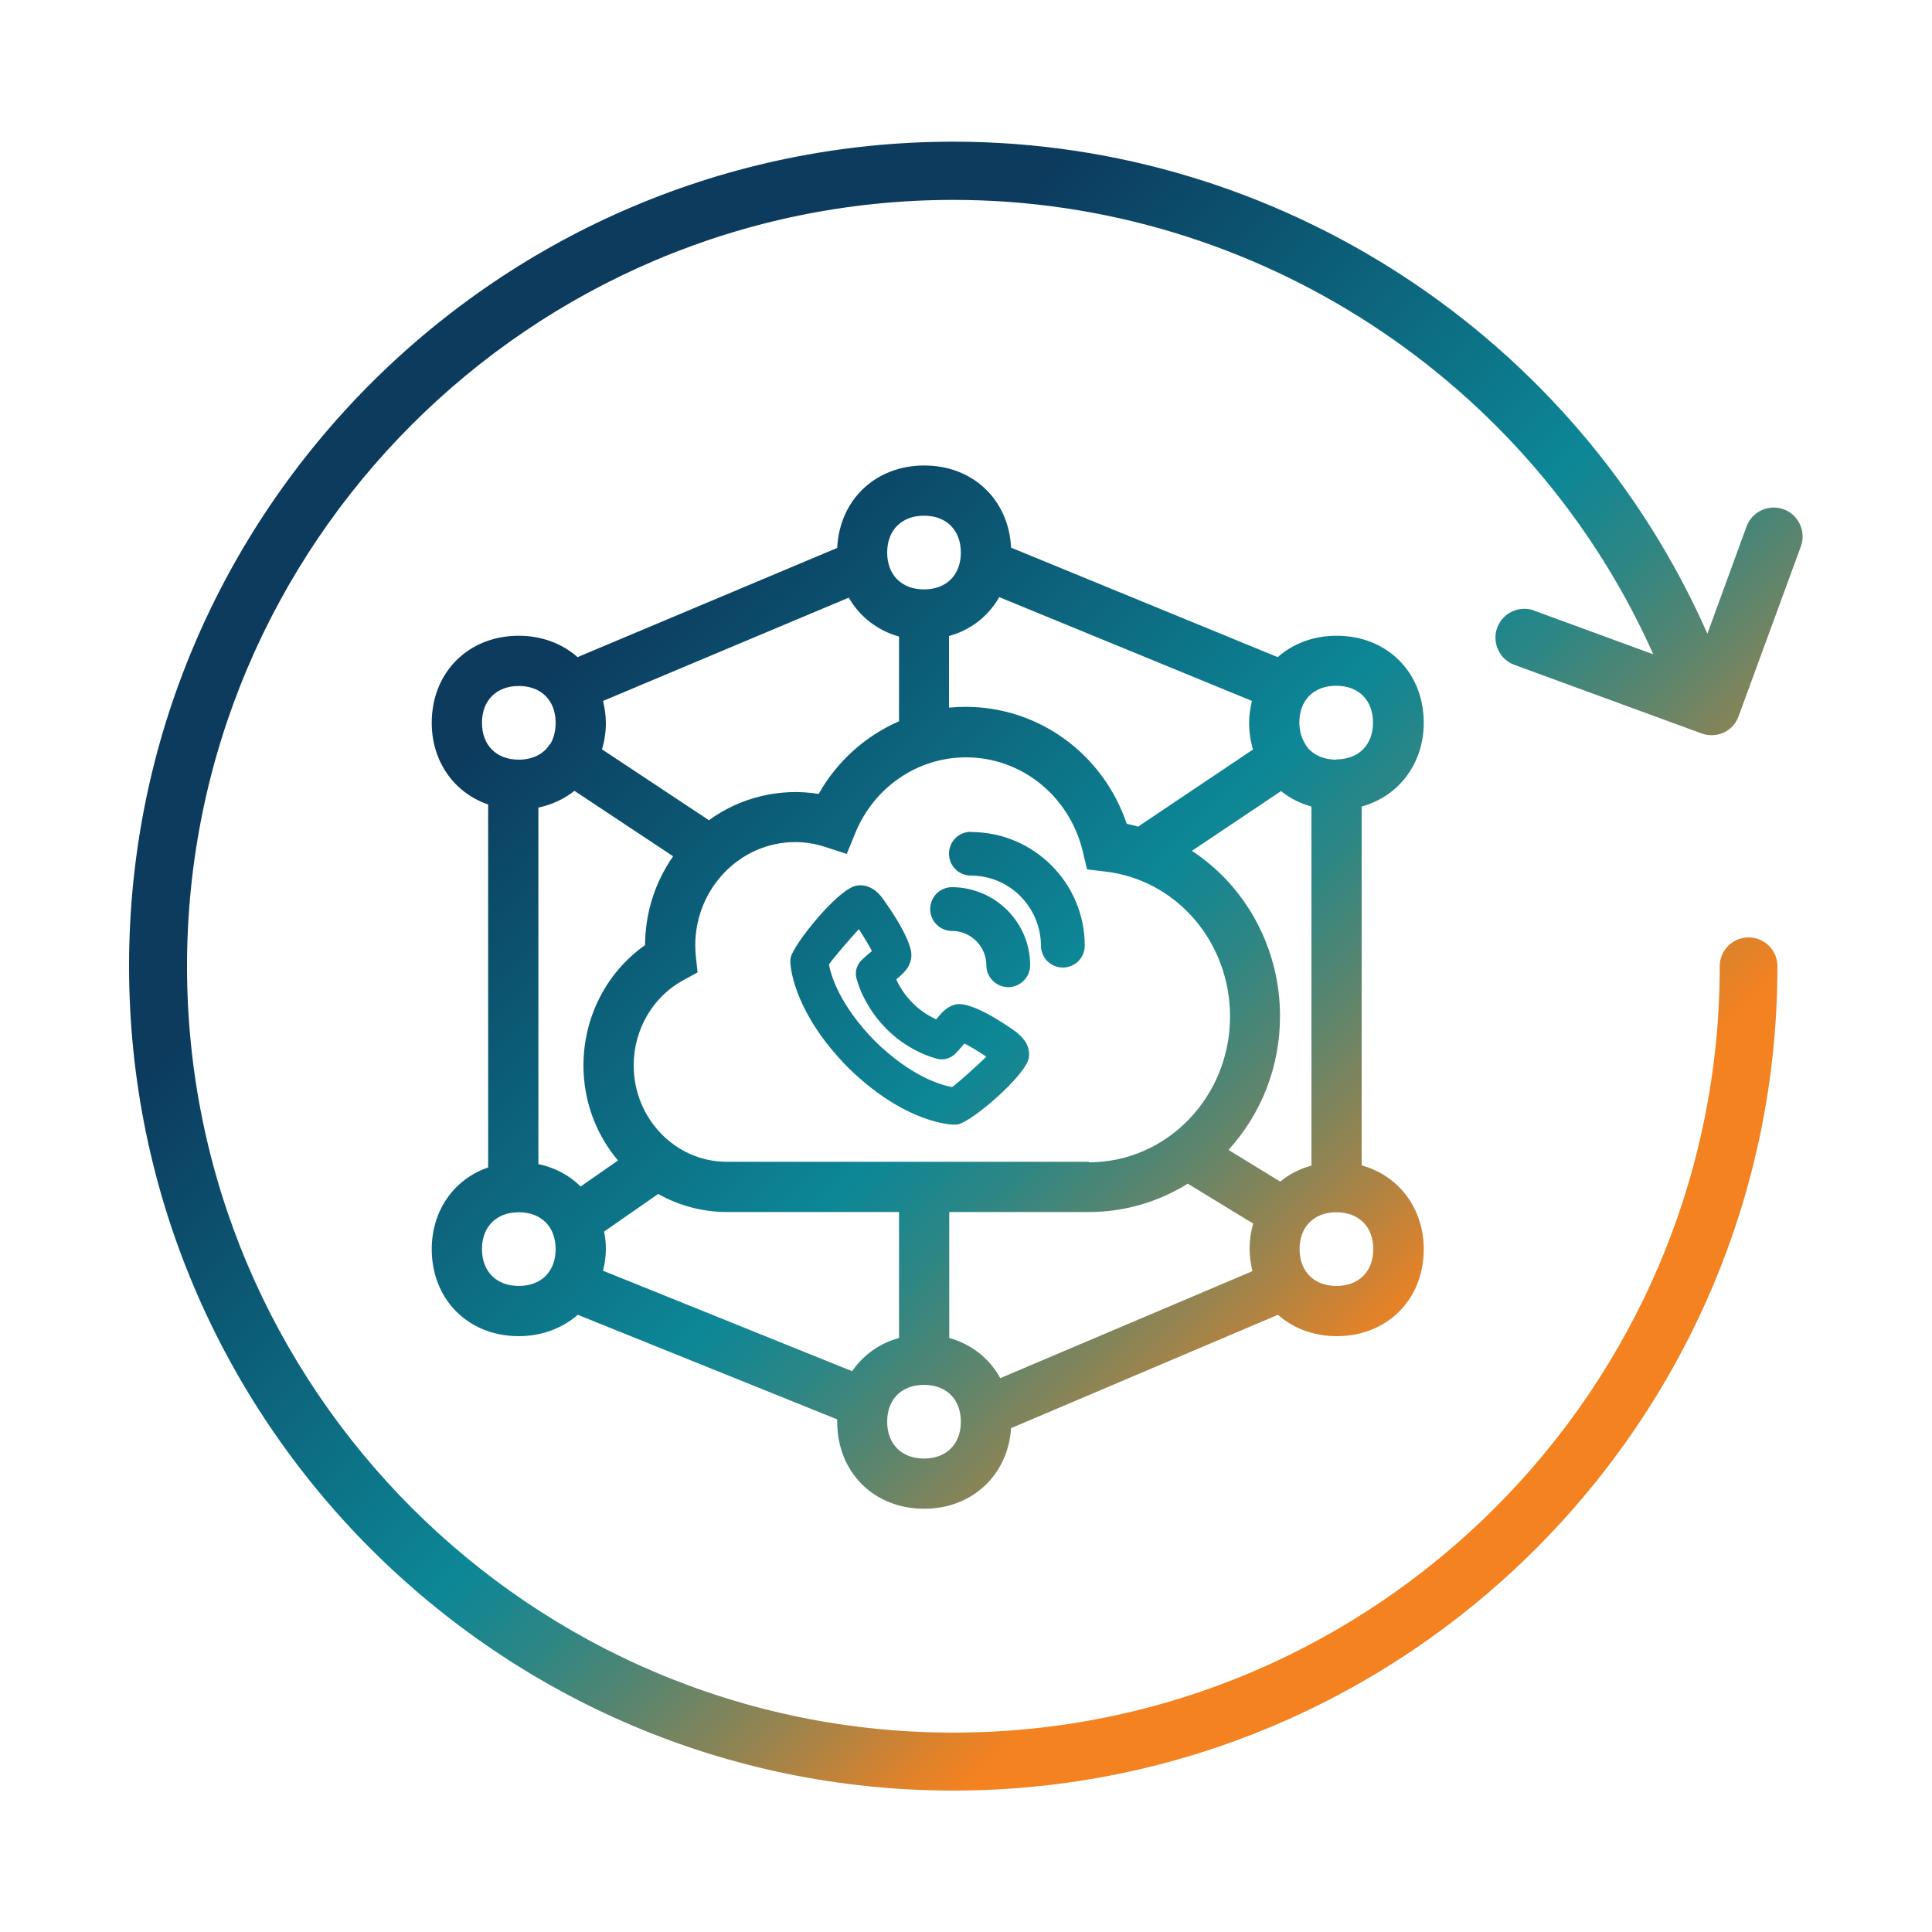 <?xml version="1.0" encoding="UTF-8"?> <svg xmlns="http://www.w3.org/2000/svg" xmlns:xlink="http://www.w3.org/1999/xlink" id="GRADIENT" viewBox="0 0 75 75"><defs><linearGradient id="New_Gradient_Swatch_2" data-name="New Gradient Swatch 2" x1="15.62" y1="13.66" x2="60.85" y2="58.89" gradientUnits="userSpaceOnUse"><stop offset="0" stop-color="#0c3b5e"></stop><stop offset=".2" stop-color="#0c3b5e"></stop><stop offset=".55" stop-color="#0d8796"></stop><stop offset=".57" stop-color="#168691"></stop><stop offset=".62" stop-color="#308683"></stop><stop offset=".68" stop-color="#5b856e"></stop><stop offset=".75" stop-color="#968450"></stop><stop offset=".83" stop-color="#e0822a"></stop><stop offset=".86" stop-color="#f58220"></stop><stop offset="1" stop-color="#f58220"></stop></linearGradient></defs><path d="M59.57,23.71l4.61,1.69c-4.74-10.63-15.42-17.64-27.17-17.64-16.4,0-29.75,13.35-29.75,29.75s13.35,29.75,29.75,29.75,29.75-13.35,29.75-29.75c0-.62.5-1.12,1.12-1.12s1.12.5,1.12,1.12c0,17.64-14.35,32-32,32S5.01,55.14,5.01,37.5,19.37,5.5,37.01,5.5c12.69,0,24.2,7.6,29.27,19.1l1.52-4.16c.21-.58.86-.88,1.44-.67.58.21.88.86.67,1.44l-2.42,6.6c-.1.28-.31.51-.58.63-.15.07-.31.1-.47.1-.13,0-.26-.02-.39-.07l-7.26-2.66c-.58-.21-.88-.86-.67-1.44.21-.58.86-.88,1.44-.67ZM36.96,34.44c-.47,0-.85.38-.85.85,0,.47.38.85.85.85.73,0,1.33.6,1.33,1.33,0,.47.38.85.85.85.23,0,.44-.09.6-.25.16-.16.25-.37.25-.6,0-1.67-1.36-3.02-3.03-3.03ZM37.69,32.29c-.47,0-.85.38-.85.85,0,.47.38.85.85.85,1.5,0,2.71,1.22,2.72,2.72,0,.47.38.85.85.85.47,0,.85-.38.85-.85,0-2.43-1.98-4.41-4.41-4.41ZM39.54,40.13s-1.52-1.15-2.31-1.15c-.02,0-.05,0-.07,0-.36.06-.56.28-.82.59-.03-.01-.05-.02-.08-.04-.62-.3-1.13-.81-1.44-1.45,0-.02-.02-.04-.03-.06.29-.24.51-.44.58-.8,0-.03.01-.07.01-.1.04-.71-1.17-2.32-1.19-2.34-.26-.31-.59-.46-.94-.4-.73.13-2.44,2.28-2.55,2.78-.02.07-.02.14-.02.21.02.32.22,2.02,2.24,4.07,2.24,2.2,4.06,2.22,4.13,2.22.06,0,.11,0,.16-.02.56-.13,2.61-1.89,2.73-2.58,0-.04.01-.09.01-.13,0-.45-.33-.72-.45-.82ZM33.98,40.43c-1.41-1.43-1.73-2.6-1.8-2.99.17-.25.82-1,1.16-1.37.19.29.39.62.51.85-.09.07-.17.14-.25.21l-.15.14c-.2.19-.28.49-.19.75l.06.19c.06.17.13.35.21.5.45.91,1.19,1.66,2.09,2.1.17.09.35.16.52.22l.2.06c.27.09.56,0,.75-.19l.14-.15c.07-.08.14-.16.19-.22l.02-.02c.22.11.54.3.85.51-.37.36-1.1,1.02-1.33,1.18-.39-.07-1.56-.38-2.99-1.78ZM52.86,45.25v-13.94c1.45-.4,2.41-1.68,2.41-3.25,0-1.96-1.42-3.38-3.38-3.38-.88,0-1.68.29-2.29.83l-10.35-4.25c-.09-1.86-1.48-3.19-3.37-3.19s-3.29,1.33-3.38,3.2l-10.08,4.24c-.61-.54-1.41-.83-2.28-.83-1.96,0-3.38,1.42-3.38,3.38,0,1.48.85,2.71,2.19,3.17v14.09c-1.34.46-2.19,1.69-2.19,3.17,0,1.96,1.42,3.38,3.38,3.38.88,0,1.68-.3,2.29-.83l10.07,4.06s0,.06,0,.09c0,1.96,1.42,3.38,3.38,3.38,1.86,0,3.25-1.31,3.37-3.13l10.36-4.4c.61.54,1.41.83,2.28.83,1.96,0,3.38-1.42,3.38-3.38,0-1.57-.96-2.85-2.41-3.25ZM21.37,28.87l-.07.07v.02c-.25.34-.66.53-1.16.53-.87,0-1.43-.56-1.43-1.43s.56-1.43,1.43-1.43,1.43.56,1.43,1.43c0,.32-.08.61-.2.81ZM21.57,48.49c0,.87-.56,1.43-1.43,1.43s-1.43-.56-1.43-1.43.56-1.43,1.43-1.43,1.43.56,1.43,1.43ZM51.88,47.06c.87,0,1.43.56,1.43,1.43s-.56,1.43-1.43,1.43-1.43-.56-1.43-1.43.56-1.43,1.43-1.43ZM51.88,29.49c-.53,0-.95-.21-1.18-.55l-.03-.06-.02-.03c-.13-.22-.21-.5-.21-.8,0-.87.56-1.43,1.43-1.43s1.43.56,1.43,1.43-.56,1.43-1.43,1.43ZM49.69,39.44c0-2.6-1.3-5.02-3.42-6.41l3.46-2.32c.35.28.74.48,1.18.6v13.94c-.45.12-.86.33-1.21.62l-2.01-1.23c1.29-1.42,2-3.25,2-5.19ZM48.61,49.35l-9.78,4.15c-.42-.77-1.12-1.32-1.98-1.56v-4.89h5.43c1.35,0,2.67-.38,3.83-1.1l2.54,1.55c-.1.33-.14.66-.14.99,0,.28.04.56.11.86ZM35.87,53.76c.87,0,1.43.56,1.43,1.43s-.56,1.43-1.43,1.43-1.43-.56-1.43-1.43.56-1.43,1.43-1.43ZM23.45,47.81l2.1-1.46c.82.46,1.74.7,2.66.7h6.69v4.89c-.76.21-1.39.66-1.82,1.29l-9.67-3.9c.07-.29.11-.57.11-.84,0-.22-.02-.44-.07-.68ZM23.41,27.21l9.54-4.01c.42.74,1.12,1.28,1.95,1.51v3.29c-1.31.57-2.41,1.56-3.12,2.82-1.48-.24-3.02.12-4.26,1.02l-4.15-2.75c.1-.34.15-.68.15-1.02,0-.28-.04-.56-.11-.86ZM48.65,29.09l-4.47,3c-.14-.04-.29-.08-.44-.11-.92-2.72-3.42-4.54-6.25-4.54-.21,0-.43.01-.65.03v-2.78c.84-.23,1.53-.77,1.95-1.51l9.81,4.03c-.07.29-.11.57-.11.85,0,.34.05.69.15,1.03ZM42.27,45.1h-14.06c-1.99,0-3.61-1.68-3.61-3.74,0-1.38.73-2.65,1.91-3.3l.57-.31-.07-.64c-.01-.14-.02-.28-.02-.41,0-2.21,1.74-4.01,3.88-4.01.39,0,.77.06,1.14.18l.86.28.34-.83c.73-1.77,2.42-2.92,4.29-2.92,2.16,0,4.03,1.51,4.54,3.68l.16.67.68.08c2.78.31,4.87,2.73,4.87,5.63,0,3.12-2.45,5.66-5.47,5.66ZM25.04,36.69c-1.5,1.06-2.39,2.8-2.39,4.67,0,1.36.47,2.66,1.34,3.69l-1.45,1.01c-.44-.44-1.01-.74-1.64-.87v-13.84c.52-.11,1-.33,1.4-.65l3.83,2.54c-.71,1.02-1.08,2.2-1.09,3.45ZM34.44,21.45c0-.87.56-1.43,1.43-1.43s1.43.56,1.43,1.43-.56,1.43-1.43,1.43-1.43-.56-1.43-1.43Z" fill="url(#New_Gradient_Swatch_2)"></path></svg> 